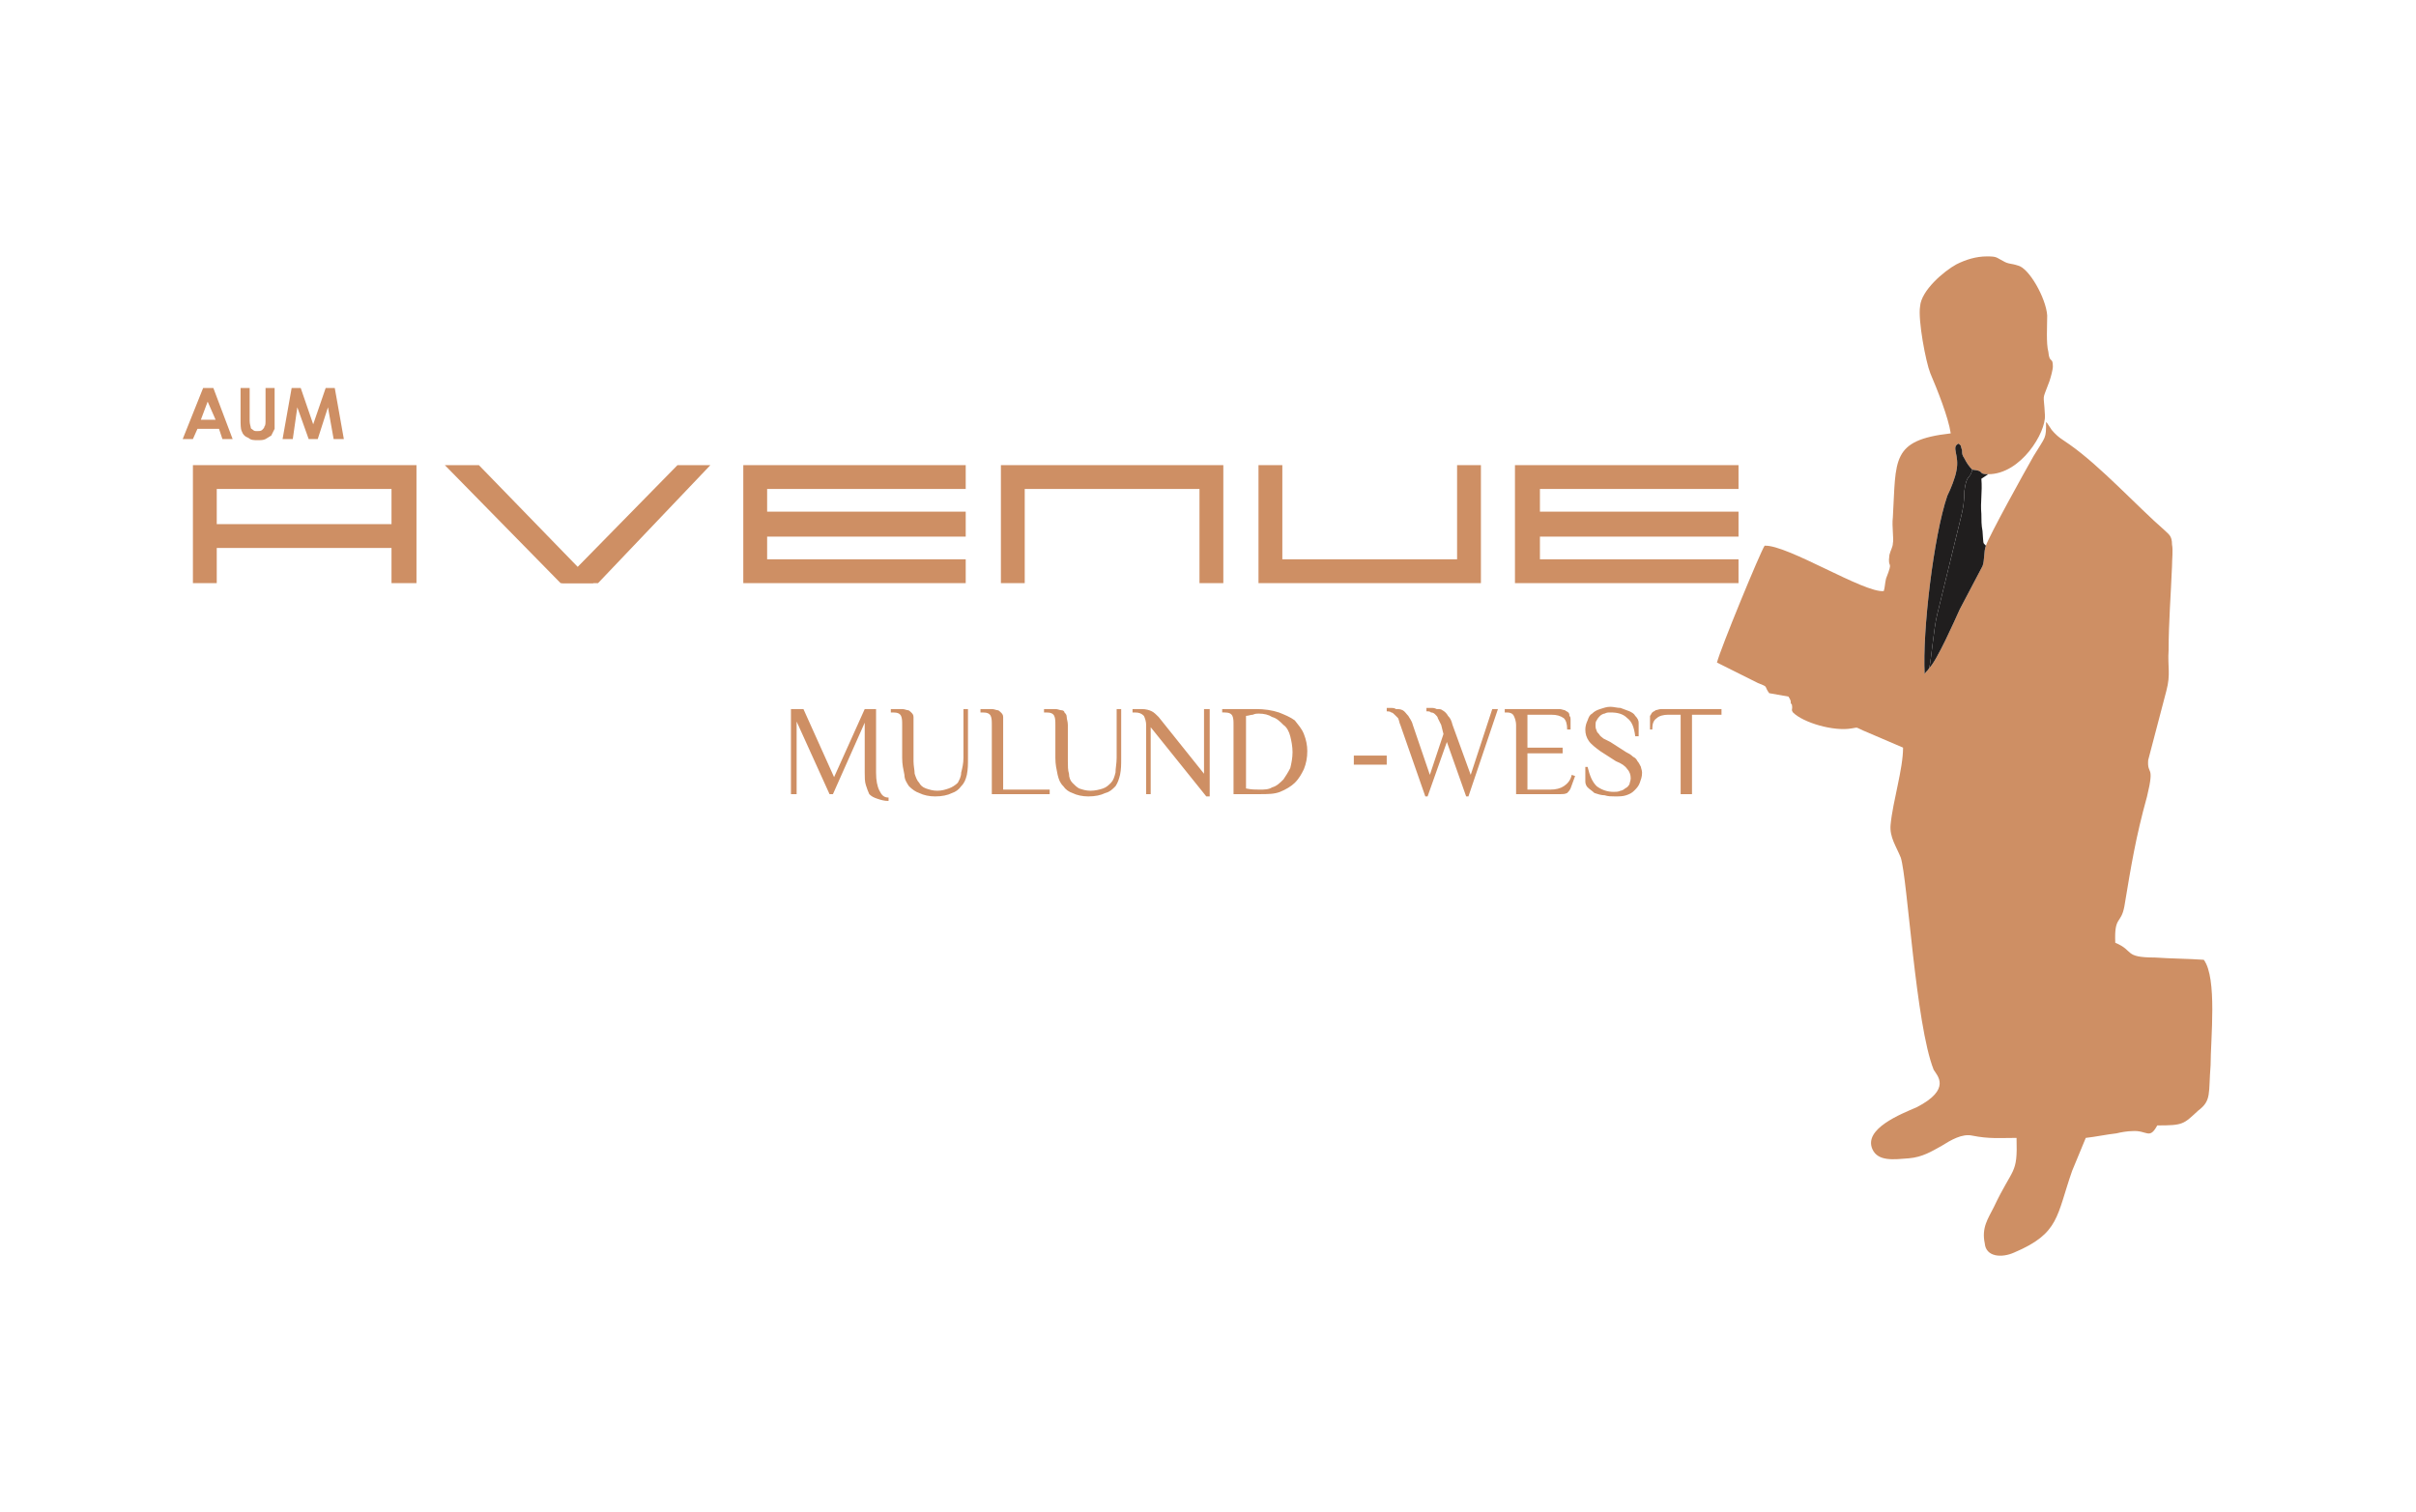<?xml version="1.0" encoding="UTF-8"?>
<!DOCTYPE svg PUBLIC "-//W3C//DTD SVG 1.1//EN" "http://www.w3.org/Graphics/SVG/1.1/DTD/svg11.dtd">
<!-- Creator: CorelDRAW X7 -->
<svg xmlns="http://www.w3.org/2000/svg" xml:space="preserve" width="100%" height="100%" version="1.1" style="shape-rendering:geometricPrecision; text-rendering:geometricPrecision; image-rendering:optimizeQuality; fill-rule:evenodd; clip-rule:evenodd"
viewBox="0 0 2129 1333"
 xmlns:xlink="http://www.w3.org/1999/xlink">
 <defs>
  <style type="text/css">
   <![CDATA[
    .fil2 {fill:none}
    .fil0 {fill:#CE8F64;fill-rule:nonzero}
    .fil1 {fill:#201E1E;fill-rule:nonzero}
   ]]>
  </style>
 </defs>
 <g id="Layer_x0020_1">
  <g id="_362772104">
   <path class="fil0" d="M783 706c-4,0 -7,-1 -10,-2 -3,-1 -5,-2 -7,-4 -1,-2 -2,-5 -3,-8 -1,-3 -1,-7 -1,-11l0 -44 -28 63 -3 0 -29 -64 0 64 -5 0 0 -75 11 0 27 60 27 -60 10 0 0 56c0,7 1,12 3,16 2,4 4,6 8,6l0 3zm12 -67c0,-3 0,-6 -1,-8 -1,-2 -3,-3 -7,-3l-2 0 0 -3 10 0c2,0 4,1 5,1 1,0 2,1 3,2 1,1 2,2 2,4 0,2 0,4 0,7l0 32c0,4 1,8 1,11 1,3 2,6 4,8 1,2 3,4 6,5 3,1 6,2 10,2 4,0 7,-1 10,-2 3,-1 6,-3 8,-5 1,-2 3,-5 3,-9 1,-4 2,-8 2,-13l0 -43 4 0 0 43c0,6 0,10 -1,15 -1,4 -2,7 -5,10 -2,3 -5,5 -8,6 -4,2 -9,3 -15,3 -5,0 -10,-1 -14,-3 -3,-1 -6,-3 -9,-6 -2,-3 -4,-6 -4,-10 -1,-5 -2,-9 -2,-15l0 -29zm89 57l41 0 0 4 -51 0 0 -61c0,-3 0,-6 -1,-8 -1,-2 -3,-3 -7,-3l-2 0 0 -3 10 0c2,0 4,1 5,1 1,0 2,1 3,2 1,1 2,2 2,4 0,2 0,4 0,7l0 57zm46 -57c0,-3 0,-6 -1,-8 -1,-2 -3,-3 -7,-3l-2 0 0 -3 10 0c2,0 4,1 5,1 2,0 3,1 3,2 1,1 2,2 2,4 0,2 1,4 1,7l0 32c0,4 0,8 1,11 0,3 1,6 3,8 2,2 4,4 6,5 3,1 6,2 10,2 4,0 8,-1 11,-2 3,-1 5,-3 7,-5 2,-2 3,-5 4,-9 0,-4 1,-8 1,-13l0 -43 4 0 0 43c0,6 0,10 -1,15 -1,4 -2,7 -4,10 -3,3 -5,5 -9,6 -4,2 -9,3 -15,3 -5,0 -10,-1 -14,-3 -3,-1 -6,-3 -8,-6 -3,-3 -4,-6 -5,-10 -1,-5 -2,-9 -2,-15l0 -29zm80 0c0,-3 -1,-6 -2,-8 -2,-2 -4,-3 -8,-3l-2 0 0 -3 8 0c4,0 7,1 9,2 2,1 4,3 6,5l40 50 0 -57 5 0 0 77 -3 0 -49 -61 0 59 -4 0 0 -61zm88 56c5,1 8,1 12,1 4,0 8,0 11,-2 4,-1 7,-4 10,-7 2,-3 4,-6 6,-10 1,-4 2,-9 2,-14 0,-5 -1,-10 -2,-14 -1,-4 -3,-8 -6,-10 -3,-3 -6,-6 -10,-7 -3,-2 -7,-3 -12,-3 -1,0 -3,0 -5,1 -2,0 -4,1 -6,1l0 64zm9 -70c7,0 14,1 20,3 5,2 10,4 14,7 3,4 6,7 8,12 2,5 3,10 3,15 0,6 -1,11 -3,16 -2,4 -4,8 -8,12 -3,3 -8,6 -13,8 -5,2 -11,2 -18,2l-23 0 0 -61c0,-3 0,-6 -1,-8 -1,-2 -3,-3 -7,-3l-2 0 0 -3 30 0zm86 41l29 0 0 8 -29 0 0 -8zm41 -27c-1,-2 -1,-4 -2,-6 -1,-1 -2,-2 -3,-3 -1,-1 -2,-2 -3,-2 -1,-1 -3,-1 -4,-1l0 -3c0,0 0,0 1,0 1,0 2,0 2,0 2,0 4,0 5,1 2,0 4,0 6,1 2,1 3,3 5,5 1,2 3,4 4,8l15 44 12 -36 -2 -8c-1,-2 -2,-4 -3,-6 0,-1 -1,-2 -2,-3 -1,-1 -2,-2 -4,-2 -1,-1 -2,-1 -4,-1l0 -3c0,0 1,0 2,0 1,0 1,0 2,0 2,0 3,0 5,1 2,0 4,0 5,1 2,1 4,3 5,5 2,2 3,4 4,8l16 44 19 -58 5 0 -26 77 -2 0 -17 -48 -17 48 -2 0 -22 -63zm140 -14c2,0 4,1 5,1 1,1 2,1 3,2 1,1 1,2 1,3 1,1 1,2 1,3l0 9 -3 0c0,-5 -1,-8 -3,-10 -3,-2 -6,-3 -11,-3l-21 0 0 29 31 0 0 5 -31 0 0 32 20 0c5,0 9,-1 12,-3 3,-2 6,-5 7,-10l3 1 -4 11c-1,2 -2,3 -3,4 -2,1 -4,1 -6,1l-39 0 0 -61c0,-3 -1,-6 -2,-8 -1,-2 -3,-3 -6,-3l-2 0 0 -3 48 0zm73 56c0,4 -1,6 -2,9 -1,3 -3,5 -5,7 -2,2 -4,3 -7,4 -3,1 -6,1 -10,1 -3,0 -6,0 -9,-1 -3,0 -6,-1 -9,-2 -2,-2 -4,-3 -6,-5 -1,-1 -2,-3 -2,-5l0 -13 2 0c2,8 4,13 8,17 4,3 9,5 15,5 2,0 4,0 6,-1 1,0 3,-1 4,-2 2,-1 3,-2 4,-4 0,-1 1,-3 1,-5 0,-3 -1,-6 -3,-8 -2,-3 -5,-5 -10,-7l-14 -9c-4,-3 -8,-6 -10,-9 -2,-3 -3,-6 -3,-10 0,-3 1,-6 2,-8 1,-3 2,-5 4,-6 2,-2 4,-3 7,-4 3,-1 6,-2 9,-2 3,0 6,1 9,1 3,1 5,2 8,3 2,1 4,2 5,4 2,2 3,4 3,6l0 12 -3 0c-1,-8 -3,-13 -7,-16 -4,-4 -9,-5 -15,-5 -2,0 -3,0 -5,1 -1,0 -3,1 -4,2 -1,1 -2,2 -3,4 -1,1 -1,3 -1,4 0,2 0,3 1,5 0,1 1,2 2,3 1,2 3,3 4,4 2,1 4,2 6,3l14 9c2,1 4,2 6,4 2,1 3,2 4,4 1,1 2,3 3,5 0,1 1,3 1,5zm70 -56l0 5 -26 0 0 70 -10 0 0 -70 -11 0c-4,0 -8,1 -10,3 -3,2 -4,5 -4,10l-2 0 0 -9c0,-1 0,-2 0,-3 1,-1 1,-2 2,-3 1,-1 2,-1 3,-2 1,0 3,-1 5,-1l53 0z"/>
   <path class="fil0" d="M191 431l0 31 154 0 0 -31 -154 0zm0 83l-21 0 0 -104 197 0 0 104 -22 0 0 -31 -154 0 0 31z"/>
   <polygon class="fil0" points="655,514 655,410 851,410 851,431 676,431 676,451 851,451 851,473 676,473 676,493 851,493 851,514 "/>
   <polygon class="fil0" points="903,514 882,514 882,410 1078,410 1078,514 1057,514 1057,431 903,431 "/>
   <polygon class="fil0" points="1109,514 1109,410 1130,410 1130,493 1284,493 1284,410 1305,410 1305,514 "/>
   <polygon class="fil0" points="1335,514 1335,410 1532,410 1532,431 1357,431 1357,451 1532,451 1532,473 1357,473 1357,493 1532,493 1532,514 "/>
   <polygon class="fil0" points="523,514 494,514 392,410 422,410 "/>
   <polygon class="fil0" points="495,514 527,514 626,410 597,410 "/>
   <path class="fil0" d="M1750 481c-2,5 -1,13 -3,18l-20 38c-5,11 -20,45 -27,52 -2,3 -2,2 -4,5 -2,-38 8,-122 20,-157 3,-6 7,-16 8,-22 3,-14 -5,-21 2,-24 3,3 1,0 3,6 0,3 0,4 2,7 2,4 4,7 7,10 12,1 4,4 14,4 29,0 51,-37 50,-52 -1,-21 -3,-11 4,-30 1,-3 3,-10 3,-13 0,-9 -3,-2 -4,-13 -2,-7 -1,-23 -1,-32 -1,-15 -16,-42 -26,-44 -6,-2 -8,-1 -13,-4 -6,-3 -5,-4 -14,-4 -10,0 -19,3 -27,7 -11,6 -31,23 -32,37 -2,12 5,49 9,59 6,14 16,39 18,53 -53,6 -48,23 -51,74 -1,8 1,19 0,23 0,3 -2,6 -3,10 -2,14 4,3 -3,21 -1,4 -1,8 -2,11 -17,2 -85,-41 -105,-40 -4,6 -39,91 -42,103l36 18c10,4 5,2 10,9l17 3c1,2 1,1 2,4 0,2 0,2 1,3 1,5 -1,4 1,7 9,9 36,17 52,14 6,-1 3,-1 10,2l35 15c0,19 -9,47 -11,68 -1,11 5,19 9,29 6,19 13,147 29,187 3,5 16,17 -15,33 -14,6 -47,19 -39,37 5,11 19,9 32,8 12,-1 20,-6 29,-11 8,-5 18,-11 27,-9 15,3 24,2 39,2 1,33 -3,25 -20,61 -5,10 -11,18 -8,32 1,12 15,13 26,8 40,-17 37,-32 51,-72 4,-10 8,-19 12,-29 9,-1 18,-3 27,-4 4,-1 10,-2 14,-2 13,-1 15,8 22,-5 23,0 23,-1 36,-13 12,-9 9,-15 11,-40 0,-23 6,-77 -6,-93 -14,-1 -29,-1 -43,-2 -28,0 -18,-6 -35,-13 -1,-24 5,-16 8,-32 6,-36 10,-61 20,-97 7,-29 0,-18 1,-32l16 -61c4,-15 1,-21 2,-36 0,-24 2,-49 3,-74 0,-6 1,-14 0,-19 0,-8 -3,-9 -7,-13 -23,-20 -56,-56 -83,-75 -7,-5 -10,-6 -16,-13l-4 -6c0,0 0,0 -1,-1 0,15 0,12 -11,30 -8,14 -39,70 -42,79z"/>
   <path class="fil1" d="M1700 589c7,-7 22,-41 27,-52l20 -38c2,-5 1,-13 3,-18 -3,-3 -2,-1 -3,-13 -1,-5 -1,-10 -1,-15 -1,-11 1,-19 0,-31l6 -4c-10,0 -2,-3 -14,-4 -2,9 -5,3 -7,19 0,9 -1,15 -3,23l-21 86c-3,12 -5,39 -7,47z"/>
   <path class="fil1" d="M1700 589c2,-8 4,-35 7,-47l21 -86c2,-8 3,-14 3,-23 2,-16 5,-10 7,-19 -3,-3 -5,-6 -7,-10 -2,-3 -2,-4 -2,-7 -2,-6 0,-3 -3,-6 -7,3 1,10 -2,24 -1,6 -5,16 -8,22 -12,35 -22,119 -20,157 2,-3 2,-2 4,-5z"/>
   <path class="fil0" d="M179 342l9 0 17 45 -9 0 -3 -9 -19 0 -4 9 -9 0 18 -45zm4 12l-6 16 13 0 -7 -16zm29 -12l8 0 0 29c0,3 1,5 1,6 0,1 1,1 2,2 1,1 2,1 4,1 1,0 3,0 4,-1 1,-1 2,-2 2,-3 1,-1 1,-3 1,-6l0 -28 8 0 0 27c0,4 0,8 0,9 -1,2 -2,4 -3,6 -2,1 -3,2 -5,3 -2,1 -4,1 -7,1 -3,0 -6,0 -8,-2 -3,-1 -5,-3 -6,-6 -1,-2 -1,-6 -1,-11l0 -27zm45 0l8 0 11 32 11 -32 8 0 8 45 -9 0 -5 -28 -9 28 -8 0 -10 -28 -4 28 -9 0 8 -45z"/>
  </g>
  <rect class="fil2" width="2129" height="1333"/>
 </g>
</svg>
